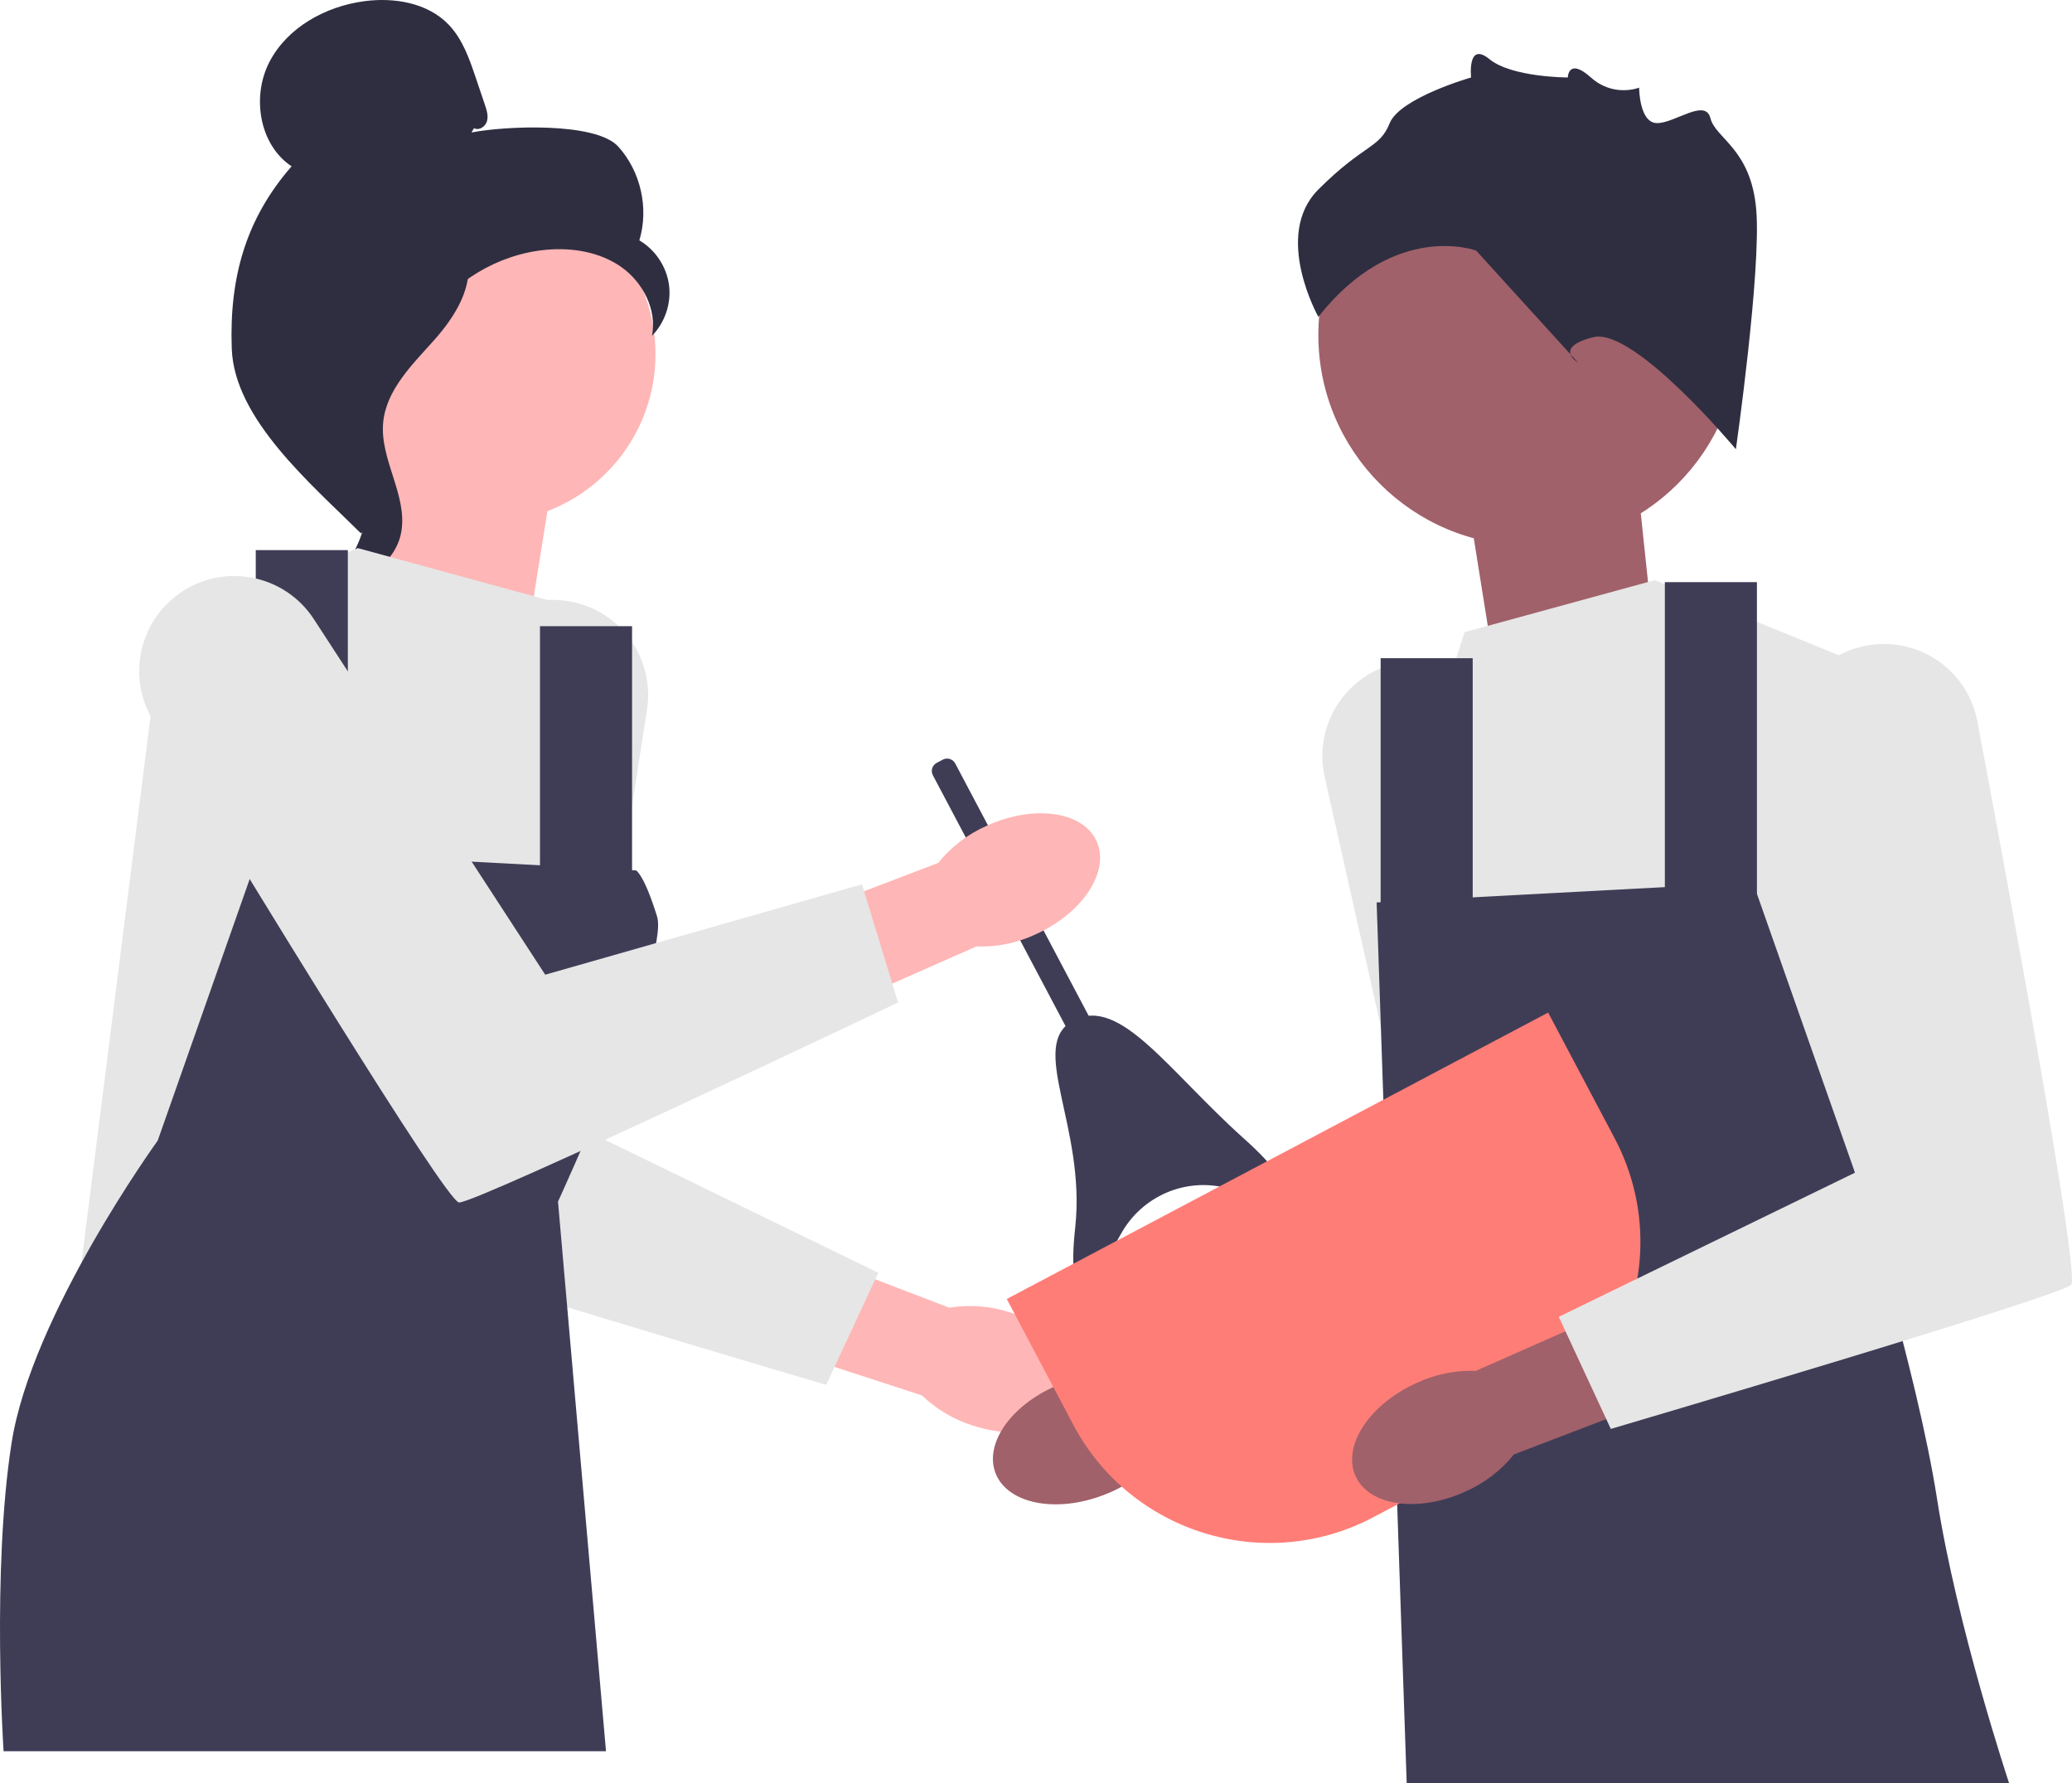<svg height="614" viewBox="0 0 713.526 614" width="713.526" xmlns="http://www.w3.org/2000/svg"><path d="m347.873 451.902c16.985 5.299 28.02 18.358 24.645 29.167-3.374 10.809-19.877 15.273-36.867 9.97-6.816-2.025-13.048-5.653-18.175-10.581l-71.685-23.361 11.679-33.406 69.428 26.576c7.021-1.138 14.213-.578 20.973 1.634l-0.0 0z" fill="#ffb6b6"/><path d="m194.305 206.79h-0c-17.093-2.024-32.831 9.528-36.015 26.443-11.357 60.333-35.479 190.8-32.303 193.976 4.136 4.136 158.531 49.627 158.531 49.627l17.921-38.599-102.011-49.627 22.372-144.302c2.84-18.319-10.086-35.338-28.495-37.519z" fill="#e6e6e6"/><path d="m380.312 514.658c-16.573 6.474-33.348 3.169-37.466-7.379s5.979-24.343 22.559-30.817c6.588-2.677 13.721-3.737 20.802-3.092l70.569-26.542 11.749 33.381-70.816 22.622c-4.772 5.275-10.737 9.331-17.398 11.827h-0z" fill="#a0616a"/><path d="m482.08 228.147h0c16.918-3.169 33.397 7.3 37.711 23.963 15.386 59.433 48.221 187.984 45.265 191.367-3.848 4.404-154.837 60.168-154.837 60.168l-20.474-37.307 98.445-56.37-32.019-142.472c-4.065-18.087 7.688-35.936 25.909-39.349z" fill="#e6e6e6"/><path d="m182.197 215.457 8.408-52.55-56.754-23.122-8.408 79.876z" fill="#ffb6b6"/><path d="m513.663 223.728-8.408-52.55 56.754-23.122 8.408 79.876z" fill="#a0616a"/><circle cx="167.855" cy="121.925" fill="#ffb6b6" r="57.875"/><path d="m163.236 44.116c1.675.978 3.918-.501 4.455-2.365s-.089-3.842-.709-5.679l-3.123-9.249c-2.215-6.56-4.565-13.348-9.362-18.341-7.239-7.536-18.745-9.453-29.101-8.064-13.3 1.784-26.423 8.986-32.607 20.895s-3.551 28.527 7.623 35.958c-15.926 18.254-21.478 38.598-20.601 62.807s27.259 46.49 44.463 63.544c3.842-2.329 7.335-13.244 5.222-17.209-2.113-3.965.914-8.559-1.702-12.211-2.617-3.652-4.806 2.163-2.16-1.468 1.669-2.292-4.846-7.564-2.365-8.935 12.001-6.634 15.993-21.593 23.531-33.049 9.092-13.817 24.653-23.175 41.12-24.727 9.071-.855 18.653.694 26.088 5.96s12.249 14.677 10.525 23.624c4.465-4.534 6.688-11.179 5.85-17.487s-4.72-12.142-10.214-15.352c3.341-11.048.479-23.757-7.276-32.307-7.755-8.55-39.211-7.093-50.532-4.843" fill="#2f2e41"/><path d="m161.478 86.357c-14.994 1.619-25.821 14.607-34.963 26.602-5.269 6.914-10.789 14.548-10.656 23.24.134 8.787 6.009 16.325 8.817 24.652 4.59 13.612.117 29.807-10.809 39.134 10.795 2.049 22.466-6.046 24.329-16.875 2.169-12.606-7.387-24.773-6.255-37.514.997-11.225 9.843-19.864 17.363-28.257s14.583-19.53 11.124-30.256" fill="#2f2e41"/><path d="m188.754 206.645-65.523-17.921-67.548 27.571-28.949 228.836 165.423 5.514v-36.911s28.949-36.151 23.435-88.535l-5.514-52.384-21.324-66.169z" fill="#e6e6e6"/><g fill="#3f3d56"><path d="m219.038 299.696-129.582-6.893-35.152 99.943s-43.424 59.966-50.316 104.079c-6.893 44.113-2.757 106.147-2.757 106.147h207.452l-16.526-189.238s38.582-83.71 34.11-98.185c-4.472-14.475-7.229-15.853-7.229-15.853l-0-0z"/><path d="m88.078 189.413h31.706v117.175h-31.706z"/><path d="m185.953 215.606h31.706v96.497h-31.706z"/></g><path d="m504.35 217.673 65.523-17.921 67.548 27.571 28.949 228.836-165.423 5.514v-36.911s-16.922-37.736-.689-87.846c15.853-48.938-17.232-53.073-17.232-53.073l21.324-66.169z" fill="#e6e6e6"/><path d="m474.065 310.724 129.582-6.893 35.152 99.943s21.367 68.237 28.26 112.35 24.813 97.875 24.813 97.875h-207.452l-6.22-181.966-4.136-121.31 0-0z" fill="#3f3d56"/><path d="m573.319 200.442h31.706v117.175h-31.706z" fill="#3f3d56"/><path d="m475.444 226.634h31.706v96.497h-31.706z" fill="#3f3d56"/><circle cx="526.48" cy="115.356" fill="#a0616a" r="72.487"/><path d="m597.78 154.679s-35.07-42.084-49.098-38.577-5.26 8.767-5.26 8.767l-35.07-38.577s-28.056-10.521-54.358 22.795c0 0-15.781-28.056 0-43.837s21.042-14.028 24.549-22.795c3.507-8.767 28.056-15.781 28.056-15.781s-1.408-12.62 6.31-6.31c7.718 6.31 26.993 6.31 26.993 6.31s.11-7.014 7.953 0 16.61 3.507 16.61 3.507 0 12.136 6.137 12.205 16.658-8.698 18.412-1.684 14.028 10.521 15.781 31.563-7.014 82.414-7.014 82.414z" fill="#2f2e41"/><path d="m328.942 262.869 56.122 106.095-7.693 4.069-56.122-106.095c-.815-1.54-.226-3.452 1.314-4.266l2.112-1.117c1.54-.815 3.452-.226 4.266 1.314v-0z" fill="#3f3d56"/><path d="m422.44 409.06c-14.278-3.681-29.215 2.837-36.38 15.724-8.972 16.137-19.221 29.376-15.789-2.176 3.778-34.735-16.599-62.789-.585-71.261 16.014-8.471 32.55 17.274 58.578 40.584 24.123 21.604 10.212 21.263-5.824 17.128z" fill="#3f3d56"/><path d="m339.796 284.332c16.185-7.39 33.118-5.029 37.82 5.272 4.702 10.301-4.608 24.64-20.801 32.03-6.428 3.041-13.49 4.498-20.596 4.25l-68.974 30.447-13.598-32.672 69.44-26.546c4.469-5.534 10.199-9.916 16.709-12.781v-0z" fill="#ffb6b6"/><path d="m61.845 204.293-0.0 0c-14.08 9.9-18.09 29.007-9.172 43.729 31.809 52.509 100.921 165.766 105.406 166.011 5.84.32 151.178-68.848 151.178-68.848l-12.416-40.705-109.088 31.126-79.648-122.392c-10.111-15.538-31.096-19.585-46.26-8.922v0z" fill="#e6e6e6"/><path d="m346.693 447.268 186.438-98.621 22.886 43.266c19.742 37.322 5.47 83.65-31.852 103.392l-51.194 27.08c-37.322 19.742-83.65 5.47-103.392-31.852l-22.887-43.266v0h-0z" fill="#ff7d77"/><path d="m504.649 513.56c-16.184 7.393-33.118 5.034-37.821-5.266s4.605-24.64 20.796-32.033c6.427-3.042 13.489-4.5 20.596-4.253l68.97-30.457 13.603 32.67-69.436 26.556c-4.468 5.534-10.197 9.918-16.707 12.784h0z" fill="#a0616a"/><path d="m644.922 221.954h0c17.093-2.024 32.831 9.528 36.015 26.443 11.357 60.333 35.479 190.8 32.303 193.976-4.136 4.136-158.531 49.627-158.531 49.627l-17.921-38.599 102.011-49.627-22.372-144.302c-2.84-18.319 10.086-35.338 28.495-37.519v-0z" fill="#e6e6e6"/></svg>